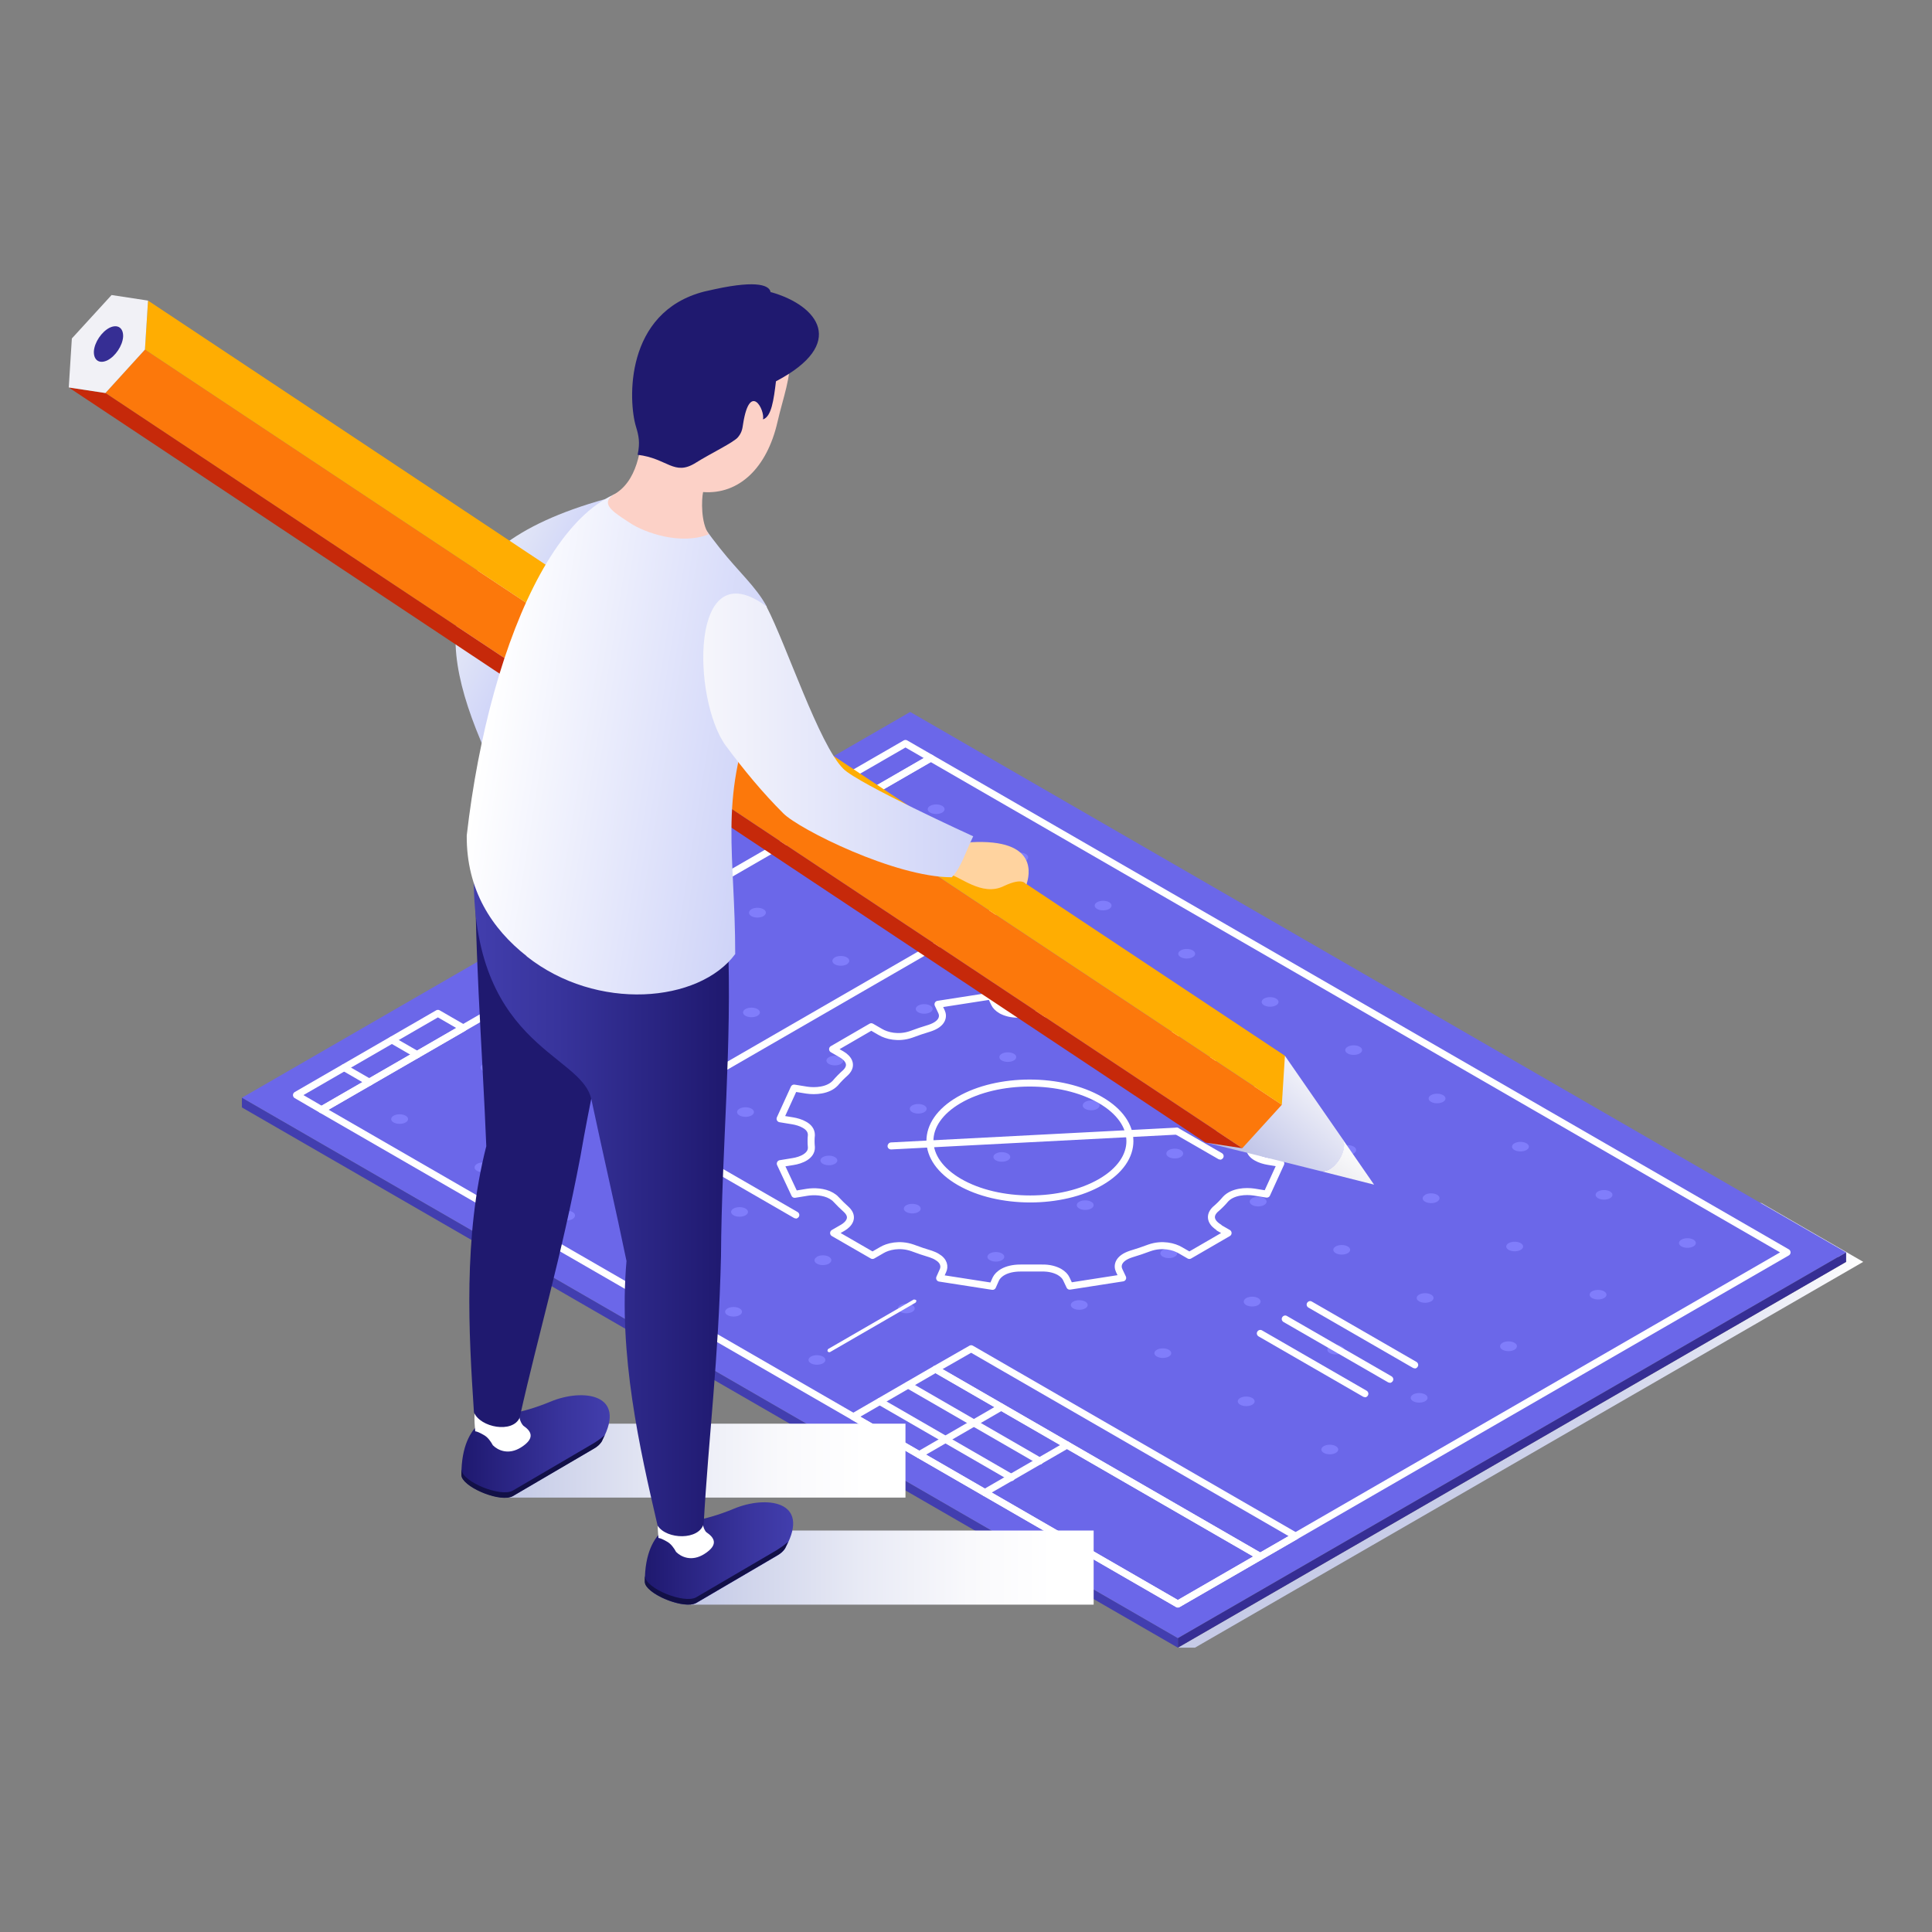<?xml version="1.0" encoding="UTF-8"?>
<svg xmlns="http://www.w3.org/2000/svg" xmlns:xlink="http://www.w3.org/1999/xlink" viewBox="0 0 93.84 93.84">
  <rect x="0" y="0" width="93.84" height="93.84" fill="#808080" stroke="none"/>
  <defs>
    <style>
      .cls-1, .cls-2 {
        fill: none;
      }

      .cls-3 {
        fill: #423eaf;
      }

      .cls-4 {
        fill: url(#linear-gradient-8);
      }

      .cls-5 {
        fill: url(#linear-gradient-7);
      }

      .cls-6 {
        fill: url(#linear-gradient-9);
      }

      .cls-7 {
        fill: url(#linear-gradient-4);
      }

      .cls-8 {
        fill: url(#linear-gradient-3);
      }

      .cls-9 {
        fill: url(#linear-gradient-2);
      }

      .cls-10 {
        fill: url(#linear-gradient-6);
      }

      .cls-10, .cls-11, .cls-12 {
        mix-blend-mode: multiply;
      }

      .cls-11 {
        fill: url(#linear-gradient-5);
      }

      .cls-13 {
        fill: #ffad02;
      }

      .cls-14 {
        fill: #807dfb;
      }

      .cls-15 {
        isolation: isolate;
      }

      .cls-16 {
        fill: #121047;
      }

      .cls-17 {
        fill: #f1f1f6;
      }

      .cls-2 {
        stroke: #fff;
        stroke-linecap: round;
        stroke-linejoin: round;
        stroke-width: .34px;
      }

      .cls-18 {
        fill: #fff;
      }

      .cls-19 {
        fill: #1f196f;
      }

      .cls-20 {
        fill: url(#linear-gradient-10);
      }

      .cls-21 {
        fill: url(#linear-gradient-11);
      }

      .cls-22 {
        fill: #362e94;
      }

      .cls-23 {
        fill: #ffd39f;
      }

      .cls-12 {
        fill: url(#linear-gradient);
      }

      .cls-24 {
        fill: #fc780b;
      }

      .cls-25 {
        fill: #6b67e9;
      }

      .cls-26 {
        fill: #c6290a;
      }

      .cls-27 {
        fill: #fcd1c7;
      }
    </style>
    <linearGradient id="linear-gradient" x1="-12.65" y1="69.23" x2="20.64" y2="69.23" gradientTransform="translate(69.86)" gradientUnits="userSpaceOnUse">
      <stop offset="0" stop-color="#c6cbe7"/>
      <stop offset=".38" stop-color="#c8cde8"/>
      <stop offset=".6" stop-color="#d0d4eb"/>
      <stop offset=".77" stop-color="#dee1f1"/>
      <stop offset=".92" stop-color="#f2f3f9"/>
      <stop offset="1" stop-color="#fff"/>
    </linearGradient>
    <linearGradient id="linear-gradient-2" x1="22.64" y1="28.74" x2="26.38" y2="30.74" gradientUnits="userSpaceOnUse">
      <stop offset="0" stop-color="#e8ecf7"/>
      <stop offset=".15" stop-color="#e3e7f7"/>
      <stop offset="1" stop-color="#ced3f8"/>
    </linearGradient>
    <linearGradient id="linear-gradient-3" x1="-2177.89" y1="7200.35" x2="-2180.01" y2="7195.15" gradientTransform="translate(7478.52 -1194.03) rotate(63.6)" gradientUnits="userSpaceOnUse">
      <stop offset="0" stop-color="#bbc0e6"/>
      <stop offset="1" stop-color="#f6f6fb"/>
    </linearGradient>
    <linearGradient id="linear-gradient-4" x1="-2175.55" y1="7196.51" x2="-2176.4" y2="7194.85" gradientTransform="translate(7478.52 -1194.03) rotate(63.6)" gradientUnits="userSpaceOnUse">
      <stop offset="0" stop-color="#efeff3"/>
      <stop offset="1" stop-color="#fff"/>
    </linearGradient>
    <linearGradient id="linear-gradient-5" x1="261.63" y1="76.14" x2="281.18" y2="76.14" gradientTransform="translate(-228.07)" gradientUnits="userSpaceOnUse">
      <stop offset="0" stop-color="#c2c8e6"/>
      <stop offset=".11" stop-color="#cdd2ea"/>
      <stop offset=".42" stop-color="#e8eaf5"/>
      <stop offset=".69" stop-color="#f9f9fc"/>
      <stop offset=".9" stop-color="#fff"/>
    </linearGradient>
    <linearGradient id="linear-gradient-6" x1="210.43" y1="70.95" x2="229.99" y2="70.95" gradientTransform="translate(-186.01)" xlink:href="#linear-gradient-5"/>
    <linearGradient id="linear-gradient-7" x1="8050.95" y1="70.26" x2="8058.16" y2="70.26" gradientTransform="translate(8080.57) rotate(-180) scale(1 -1)" gradientUnits="userSpaceOnUse">
      <stop offset="0" stop-color="#423ead"/>
      <stop offset=".31" stop-color="#39349d"/>
      <stop offset=".91" stop-color="#221c75"/>
      <stop offset="1" stop-color="#1f196f"/>
    </linearGradient>
    <linearGradient id="linear-gradient-8" x1="8042.04" y1="75.45" x2="8049.25" y2="75.45" xlink:href="#linear-gradient-7"/>
    <linearGradient id="linear-gradient-9" x1="8045.17" y1="58.22" x2="8057.56" y2="58.22" gradientTransform="translate(8080.57) rotate(-180) scale(1 -1)" gradientUnits="userSpaceOnUse">
      <stop offset="0" stop-color="#1f196f"/>
      <stop offset=".04" stop-color="#201a71"/>
      <stop offset=".67" stop-color="#38349c"/>
      <stop offset="1" stop-color="#423ead"/>
    </linearGradient>
    <linearGradient id="linear-gradient-10" x1="8876.28" y1="811.5" x2="8890.1" y2="811.5" gradientTransform="translate(8930.89 630.01) rotate(-170.96) scale(1 -1)" gradientUnits="userSpaceOnUse">
      <stop offset="0" stop-color="#ced3f8"/>
      <stop offset="1" stop-color="#fff"/>
    </linearGradient>
    <linearGradient id="linear-gradient-11" x1="34.16" y1="35.72" x2="47.27" y2="35.72" gradientUnits="userSpaceOnUse">
      <stop offset="0" stop-color="#f6f6fb"/>
      <stop offset="1" stop-color="#ced3f8"/>
    </linearGradient>
  </defs>
  <g class="cls-15">
    <g id="_レイヤー_2" data-name="レイヤー 2">
      <g id="_ヘッダー_フッター" data-name="ヘッダー・フッター">
        <g>
          <g>
            <g>
              <path class="cls-12" d="M57.21,80.03h.83s32.46-18.74,32.46-18.74h-.83l-32.46,18.74ZM85.55,58.43h-.83l4.95,2.86h.83l-4.95-2.86Z"/>
              <g>
                <polygon class="cls-25" points="44.21 34.58 89.67 60.83 57.21 79.57 11.75 53.32 44.21 34.58"/>
                <polygon class="cls-22" points="89.67 61.29 57.21 80.03 57.21 79.57 89.67 60.83 89.67 61.29"/>
                <polygon class="cls-3" points="57.21 80.03 11.75 53.79 11.75 53.32 57.21 79.57 57.21 80.03"/>
                <polygon class="cls-2" points="57.21 77.91 15.62 53.9 45.21 36.82 86.8 60.83 57.21 77.91"/>
                <polygon class="cls-2" points="45.44 66.5 61.21 75.6 57.21 77.91 41.45 68.81 45.44 66.5"/>
                <polygon class="cls-2" points="62.93 74.61 47.17 65.51 45.44 66.5 61.21 75.6 62.93 74.61"/>
                <path class="cls-18" d="M47.84,72.67c-.06,0-.12-.03-.15-.09-.05-.08-.02-.19.06-.23l4-2.31c.08-.05.19-.02.23.06.05.08.02.19-.06.23l-4,2.31s-.06.02-.09.02Z"/>
                <path class="cls-18" d="M50.51,71.13s-.06,0-.09-.02l-6.39-3.69c-.08-.05-.11-.15-.06-.23.05-.08.15-.11.23-.06l6.39,3.69c.08.05.11.15.06.23-.03.05-.09.09-.15.09Z"/>
                <path class="cls-18" d="M49.13,71.93s-.06,0-.09-.02l-6.39-3.69c-.08-.05-.11-.15-.06-.23s.15-.11.23-.06l6.39,3.69c.08.05.11.15.06.23-.03.06-.09.09-.15.09Z"/>
                <path class="cls-18" d="M44.65,70.83c-.06,0-.12-.03-.15-.09-.05-.08-.02-.19.06-.23l3.99-2.31c.08-.05.19-.02.23.06.05.08.02.19-.06.23l-3.99,2.31s-.06.02-.09.02Z"/>
                <g>
                  <polygon class="cls-2" points="21.27 49.22 22.5 49.93 15.62 53.9 14.4 53.19 21.27 49.22"/>
                  <polygon class="cls-2" points="43.98 36.11 45.21 36.82 40.93 39.29 39.7 38.58 43.98 36.11"/>
                  <path class="cls-18" d="M20.27,51.39s-.06,0-.09-.02l-1.23-.71c-.08-.05-.11-.15-.06-.23.05-.08.15-.11.23-.06l1.23.71c.08.05.11.15.06.23-.03.05-.09.09-.15.09Z"/>
                  <path class="cls-18" d="M17.95,52.73s-.06,0-.09-.02l-1.23-.71c-.08-.05-.11-.15-.06-.23s.15-.11.23-.06l1.23.71c.08.05.11.15.06.23-.03.05-.09.09-.15.09Z"/>
                </g>
              </g>
              <g>
                <path class="cls-14" d="M45.18,39.14c.16-.09.42-.09.58,0,.16.09.16.24,0,.33-.16.09-.42.09-.58,0-.16-.09-.16-.24,0-.33Z"/>
                <path class="cls-14" d="M49.24,41.48c.16-.09.42-.09.58,0,.16.09.16.24,0,.33-.16.09-.42.09-.58,0-.16-.09-.16-.24,0-.33Z"/>
                <path class="cls-14" d="M53.29,43.82c.16-.09.42-.09.58,0,.16.09.16.24,0,.33-.16.09-.42.09-.58,0-.16-.09-.16-.24,0-.33Z"/>
                <path class="cls-14" d="M57.35,46.16c.16-.09.42-.09.58,0,.16.09.16.24,0,.33-.16.09-.42.09-.58,0-.16-.09-.16-.24,0-.33Z"/>
                <path class="cls-14" d="M61.4,48.5c.16-.09.42-.09.58,0,.16.09.16.24,0,.33-.16.09-.42.09-.58,0-.16-.09-.16-.24,0-.33Z"/>
                <path class="cls-14" d="M65.46,50.84c.16-.09.42-.09.58,0,.16.09.16.24,0,.33-.16.09-.42.09-.58,0-.16-.09-.16-.24,0-.33Z"/>
                <path class="cls-14" d="M69.51,53.19c.16-.09.42-.09.58,0,.16.09.16.24,0,.33-.16.09-.42.09-.58,0-.16-.09-.16-.24,0-.33Z"/>
                <path class="cls-14" d="M73.56,55.53c.16-.09.42-.09.58,0,.16.09.16.24,0,.33-.16.09-.42.09-.58,0-.16-.09-.16-.24,0-.33Z"/>
                <path class="cls-14" d="M77.62,57.87c.16-.09.42-.09.58,0,.16.09.16.24,0,.33-.16.09-.42.09-.58,0-.16-.09-.16-.24,0-.33Z"/>
                <path class="cls-14" d="M81.67,60.21c.16-.09.42-.09.58,0,.16.09.16.24,0,.33-.16.09-.42.09-.58,0-.16-.09-.16-.24,0-.33Z"/>
                <path class="cls-14" d="M40.84,41.65c.16-.09.42-.09.58,0,.16.09.16.24,0,.33-.16.09-.42.09-.58,0-.16-.09-.16-.24,0-.33Z"/>
                <path class="cls-14" d="M44.89,43.99c.16-.09.42-.09.58,0,.16.09.16.24,0,.33-.16.09-.42.09-.58,0-.16-.09-.16-.24,0-.33Z"/>
                <path class="cls-14" d="M48.95,46.33c.16-.09.42-.09.58,0,.16.09.16.24,0,.33-.16.09-.42.09-.58,0-.16-.09-.16-.24,0-.33Z"/>
                <path class="cls-14" d="M53,48.67c.16-.09.42-.09.58,0,.16.09.16.24,0,.33-.16.09-.42.09-.58,0-.16-.09-.16-.24,0-.33Z"/>
                <path class="cls-14" d="M57.06,51.01c.16-.09.42-.09.58,0,.16.09.16.24,0,.33-.16.09-.42.09-.58,0-.16-.09-.16-.24,0-.33Z"/>
                <path class="cls-14" d="M61.11,53.35c.16-.09.42-.09.58,0,.16.09.16.24,0,.33-.16.09-.42.09-.58,0-.16-.09-.16-.24,0-.33Z"/>
                <path class="cls-14" d="M65.17,55.69c.16-.09.42-.09.58,0,.16.09.16.24,0,.34-.16.09-.42.09-.58,0-.16-.09-.16-.24,0-.34Z"/>
                <path class="cls-14" d="M69.22,58.03c.16-.09.42-.09.58,0,.16.09.16.24,0,.34-.16.09-.42.09-.58,0-.16-.09-.16-.24,0-.33Z"/>
                <path class="cls-14" d="M73.28,60.38c.16-.09.42-.09.58,0,.16.09.16.24,0,.33-.16.09-.42.09-.58,0-.16-.09-.16-.24,0-.33Z"/>
                <path class="cls-14" d="M77.33,62.72c.16-.09.42-.09.58,0,.16.09.16.24,0,.33-.16.09-.42.09-.58,0-.16-.09-.16-.24,0-.33Z"/>
                <path class="cls-14" d="M36.5,44.16c.16-.09.42-.09.58,0,.16.09.16.24,0,.34-.16.09-.42.09-.58,0-.16-.09-.16-.24,0-.34Z"/>
                <path class="cls-14" d="M40.55,46.5c.16-.09.42-.09.58,0,.16.09.16.24,0,.34-.16.09-.42.09-.58,0-.16-.09-.16-.24,0-.34Z"/>
                <path class="cls-14" d="M44.6,48.84c.16-.09.42-.09.58,0,.16.09.16.24,0,.33-.16.09-.42.09-.58,0-.16-.09-.16-.24,0-.33Z"/>
                <path class="cls-14" d="M48.66,51.18c.16-.09.42-.09.58,0,.16.09.16.24,0,.33-.16.09-.42.09-.58,0-.16-.09-.16-.24,0-.33Z"/>
                <path class="cls-14" d="M52.71,53.52c.16-.09.42-.09.58,0,.16.09.16.24,0,.34-.16.09-.42.09-.58,0-.16-.09-.16-.24,0-.34Z"/>
                <path class="cls-14" d="M56.77,55.86c.16-.09.42-.09.58,0,.16.09.16.24,0,.34-.16.09-.42.09-.58,0-.16-.09-.16-.24,0-.34Z"/>
                <path class="cls-14" d="M60.82,58.2c.16-.09.42-.09.58,0,.16.09.16.24,0,.33-.16.09-.42.09-.58,0-.16-.09-.16-.24,0-.33Z"/>
                <path class="cls-14" d="M64.88,60.54c.16-.09.42-.09.58,0,.16.09.16.24,0,.33-.16.09-.42.09-.58,0-.16-.09-.16-.24,0-.33Z"/>
                <path class="cls-14" d="M68.93,62.88c.16-.09.42-.09.58,0,.16.09.16.24,0,.33-.16.09-.42.09-.58,0-.16-.09-.16-.24,0-.33Z"/>
                <path class="cls-14" d="M72.98,65.22c.16-.09.42-.09.58,0,.16.09.16.24,0,.34-.16.09-.42.09-.58,0-.16-.09-.16-.24,0-.34Z"/>
                <path class="cls-14" d="M32.15,46.67c.16-.09.42-.09.58,0,.16.09.16.24,0,.33-.16.09-.42.09-.58,0-.16-.09-.16-.24,0-.33Z"/>
                <path class="cls-14" d="M36.21,49.01c.16-.09.42-.09.58,0,.16.09.16.24,0,.33-.16.09-.42.09-.58,0-.16-.09-.16-.24,0-.33Z"/>
                <path class="cls-14" d="M40.26,51.35c.16-.09.42-.09.58,0,.16.09.16.24,0,.33-.16.09-.42.09-.58,0-.16-.09-.16-.24,0-.33Z"/>
                <path class="cls-14" d="M44.31,53.69c.16-.09.42-.09.58,0,.16.09.16.24,0,.33-.16.09-.42.09-.58,0-.16-.09-.16-.24,0-.33Z"/>
                <path class="cls-14" d="M48.37,56.03c.16-.09.42-.09.58,0,.16.09.16.24,0,.33-.16.09-.42.09-.58,0-.16-.09-.16-.24,0-.33Z"/>
                <path class="cls-14" d="M52.42,58.37c.16-.09.42-.09.58,0,.16.09.16.24,0,.33-.16.09-.42.09-.58,0-.16-.09-.16-.24,0-.33Z"/>
                <path class="cls-14" d="M56.48,60.71c.16-.09.42-.09.58,0,.16.09.16.24,0,.33-.16.09-.42.09-.58,0-.16-.09-.16-.24,0-.33Z"/>
                <path class="cls-14" d="M60.53,63.05c.16-.09.42-.09.58,0,.16.09.16.24,0,.34-.16.09-.42.09-.58,0-.16-.09-.16-.24,0-.34Z"/>
                <path class="cls-14" d="M64.59,65.39c.16-.09.42-.09.58,0,.16.09.16.24,0,.33-.16.09-.42.09-.58,0-.16-.09-.16-.24,0-.33Z"/>
                <path class="cls-14" d="M68.64,67.73c.16-.09.42-.09.58,0,.16.09.16.24,0,.33-.16.09-.42.09-.58,0-.16-.09-.16-.24,0-.33Z"/>
                <path class="cls-14" d="M27.81,49.17c.16-.09.42-.09.58,0,.16.09.16.24,0,.33-.16.09-.42.09-.58,0-.16-.09-.16-.24,0-.33Z"/>
                <path class="cls-14" d="M31.86,51.51c.16-.09.42-.09.58,0,.16.09.16.24,0,.34-.16.09-.42.09-.58,0-.16-.09-.16-.24,0-.34Z"/>
                <path class="cls-14" d="M35.92,53.85c.16-.09.42-.09.58,0,.16.09.16.24,0,.33-.16.09-.42.09-.58,0-.16-.09-.16-.24,0-.33Z"/>
                <path class="cls-14" d="M39.97,56.2c.16-.09.42-.09.58,0,.16.09.16.24,0,.33-.16.09-.42.09-.58,0-.16-.09-.16-.24,0-.33Z"/>
                <path class="cls-14" d="M44.02,58.54c.16-.09.42-.09.58,0,.16.09.16.24,0,.33-.16.09-.42.09-.58,0-.16-.09-.16-.24,0-.33Z"/>
                <path class="cls-14" d="M48.08,60.88c.16-.09.42-.09.58,0,.16.09.16.24,0,.33-.16.09-.42.09-.58,0-.16-.09-.16-.24,0-.33Z"/>
                <path class="cls-14" d="M52.13,63.22c.16-.09.42-.09.58,0,.16.09.16.24,0,.33-.16.09-.42.09-.58,0-.16-.09-.16-.24,0-.33Z"/>
                <path class="cls-14" d="M56.19,65.56c.16-.09.42-.09.58,0,.16.09.16.24,0,.33-.16.09-.42.09-.58,0-.16-.09-.16-.24,0-.33Z"/>
                <path class="cls-14" d="M60.24,67.9c.16-.09.42-.09.58,0,.16.09.16.24,0,.33-.16.09-.42.09-.58,0-.16-.09-.16-.24,0-.33Z"/>
                <path class="cls-14" d="M64.3,70.24c.16-.09.42-.09.58,0,.16.09.16.24,0,.33-.16.09-.42.09-.58,0-.16-.09-.16-.24,0-.33Z"/>
                <path class="cls-14" d="M23.46,51.68c.16-.09.42-.09.58,0,.16.09.16.24,0,.34-.16.09-.42.09-.58,0-.16-.09-.16-.24,0-.33Z"/>
                <path class="cls-14" d="M27.52,54.02c.16-.09.42-.09.58,0,.16.09.16.24,0,.34-.16.09-.42.09-.58,0-.16-.09-.16-.24,0-.33Z"/>
                <path class="cls-14" d="M31.57,56.36c.16-.09.42-.09.58,0,.16.09.16.24,0,.33-.16.09-.42.09-.58,0-.16-.09-.16-.24,0-.33Z"/>
                <path class="cls-14" d="M35.63,58.7c.16-.09.42-.09.58,0,.16.09.16.24,0,.33-.16.09-.42.09-.58,0-.16-.09-.16-.24,0-.33Z"/>
                <path class="cls-14" d="M39.68,61.04c.16-.09.42-.09.58,0,.16.09.16.24,0,.34-.16.09-.42.09-.58,0-.16-.09-.16-.24,0-.33Z"/>
                <path class="cls-14" d="M43.73,63.39c.16-.09.42-.09.58,0,.16.09.16.24,0,.33-.16.09-.42.09-.58,0-.16-.09-.16-.24,0-.33Z"/>
                <path class="cls-14" d="M19.12,54.19c.16-.09.42-.09.58,0,.16.09.16.24,0,.33-.16.09-.42.09-.58,0-.16-.09-.16-.24,0-.33Z"/>
                <path class="cls-14" d="M23.17,56.53c.16-.09.42-.09.58,0,.16.09.16.24,0,.34-.16.09-.42.09-.58,0-.16-.09-.16-.24,0-.34Z"/>
                <path class="cls-14" d="M27.23,58.87c.16-.09.42-.09.58,0,.16.09.16.24,0,.34-.16.09-.42.09-.58,0-.16-.09-.16-.24,0-.33Z"/>
                <path class="cls-14" d="M31.28,61.21c.16-.09.42-.09.58,0,.16.09.16.24,0,.33-.16.09-.42.09-.58,0-.16-.09-.16-.24,0-.33Z"/>
                <path class="cls-14" d="M35.34,63.55c.16-.09.42-.09.58,0,.16.09.16.24,0,.33-.16.09-.42.09-.58,0-.16-.09-.16-.24,0-.33Z"/>
                <path class="cls-14" d="M39.39,65.89c.16-.09.42-.09.58,0,.16.09.16.24,0,.33-.16.09-.42.09-.58,0-.16-.09-.16-.24,0-.33Z"/>
              </g>
              <g>
                <path class="cls-2" d="M59.2,59.63l.45.26-1.88,1.09-.45-.26c-.29-.17-.86-.33-1.49-.11-.29.11-.59.21-.89.3-.64.21-.69.57-.58.8l.17.36-2.57.4-.17-.36c-.05-.11-.16-.23-.33-.33-.2-.11-.48-.2-.87-.19-.34,0-.68,0-1.02,0-.73,0-1.09.3-1.2.53l-.16.36-2.57-.4.16-.36c.09-.19.07-.47-.3-.68-.08-.05-.18-.09-.29-.13-.3-.09-.6-.19-.89-.3-.63-.22-1.21-.06-1.49.11l-.45.26-1.89-1.09.45-.26c.29-.17.56-.5.18-.87-.19-.17-.36-.34-.52-.51-.06-.07-.14-.12-.22-.17-.36-.21-.85-.22-1.17-.17l-.61.1-.7-1.49.61-.1c.4-.06.92-.27.9-.7-.02-.2-.02-.4,0-.59,0-.23-.14-.39-.34-.5-.17-.1-.39-.16-.57-.19l-.61-.1.68-1.49.62.1c.4.06,1.03.03,1.38-.34.15-.18.32-.35.51-.52.37-.37.1-.7-.19-.87l-.45-.26,1.88-1.09.45.26c.29.17.86.33,1.49.11.29-.11.59-.21.89-.3.64-.21.69-.57.58-.8l-.17-.36,2.57-.4.17.36c.05.11.16.23.33.33.2.11.48.2.88.19.34,0,.68,0,1.02,0,.73,0,1.09-.3,1.2-.53l.16-.36,2.58.4-.16.36c-.09.19-.07.47.3.68.08.05.18.09.29.13.3.09.6.19.89.3.63.22,1.2.06,1.49-.11l.45-.26,1.89,1.09-.45.26c-.29.17-.56.5-.18.87.19.17.36.34.52.51.07.07.14.12.22.17.36.21.85.22,1.17.17l.61-.1.7,1.49-.62.1c-.4.06-.92.27-.9.7.02.2.02.4,0,.59,0,.23.14.39.34.5.17.1.39.16.57.19l.61.1-.68,1.49-.62-.1c-.4-.06-1.03-.03-1.38.34-.15.18-.32.35-.51.51-.37.37-.1.7.19.87ZM46.6,57.41c1.9,1.1,4.98,1.1,6.87,0,1.89-1.1,1.88-2.88-.02-3.98-1.9-1.1-4.98-1.1-6.87,0-1.89,1.1-1.88,2.88.02,3.98h0Z"/>
                <path class="cls-18" d="M66.3,67.86s-.06,0-.09-.02l-5.08-2.93c-.08-.05-.11-.15-.06-.23.05-.08.15-.11.23-.06l5.08,2.93c.08.05.11.15.06.23-.03.06-.09.09-.15.09Z"/>
                <path class="cls-18" d="M67.51,67.16s-.06,0-.09-.02l-5.08-2.93c-.08-.05-.11-.15-.06-.23.05-.08.15-.11.23-.06l5.08,2.93c.08.05.11.15.06.23-.03.05-.09.09-.15.09Z"/>
                <path class="cls-18" d="M68.72,66.46s-.06,0-.09-.02l-5.08-2.93c-.08-.05-.11-.15-.06-.23.05-.08.15-.11.23-.06l5.08,2.93c.08.05.11.15.06.23-.03.06-.09.09-.15.09Z"/>
                <path class="cls-18" d="M56.67,48.78s-.06,0-.09-.02l-8.8-5.08c-.08-.05-.11-.15-.06-.23.05-.08.15-.11.23-.06l8.8,5.08c.08.05.11.15.06.23-.03.05-.09.09-.15.09Z"/>
                <path class="cls-18" d="M59.27,56.32s-.06,0-.09-.02l-2.1-1.21c-.08-.05-.11-.15-.06-.23.05-.08.15-.11.23-.06l2.1,1.21c.08.05.11.15.06.23-.03.05-.09.09-.15.09Z"/>
                <path class="cls-18" d="M38.66,59.18s-.06,0-.09-.02l-8.8-5.08c-.08-.05-.11-.15-.06-.23.05-.08.15-.11.23-.06l8.8,5.08c.08.05.11.15.06.23-.03.05-.09.09-.15.09Z"/>
                <path class="cls-18" d="M30.72,54.6c-.06,0-.12-.03-.15-.09-.05-.08-.02-.19.06-.23l18.01-10.4c.08-.05.19-.02.23.06.05.08.02.19-.06.23l-18.01,10.4s-.06.02-.09.02Z"/>
                <path class="cls-18" d="M43.28,55.83c-.09,0-.17-.07-.17-.16,0-.09.07-.17.16-.18l13.88-.72c.09,0,.17.07.18.16,0,.09-.07.17-.16.18l-13.88.72s0,0,0,0Z"/>
              </g>
              <path class="cls-18" d="M40.27,65.68s-.06-.02-.07-.04c-.02-.04,0-.09.03-.12l4.15-2.4s.09,0,.12.03c.02.04,0,.09-.03.12l-4.15,2.4s-.03.01-.04.01Z"/>
            </g>
            <g>
              <path class="cls-9" d="M29.4,24.24c-8.91,2.49-8.25,7.25-5.3,13.4,0,0,.08-8.11,5.3-13.4Z"/>
              <g>
                <path class="cls-8" d="M64.13,56.88s-5.57-1.39-5.57-1.39l3.85-4.21,2.75,3.97.09.13c.03.08.05.18.04.29-.03.44-.37.96-.76,1.15-.15.07-.29.09-.39.06Z"/>
                <path class="cls-7" d="M65.24,55.38c.03.08.05.18.04.29-.03.44-.37.96-.76,1.15-.15.07-.28.09-.39.06,0,0,2.61.66,2.61.66l-1.5-2.17Z"/>
                <polygon class="cls-24" points="60.34 55.77 5.12 19.09 7.04 16.98 62.26 53.66 60.34 55.77"/>
                <polygon class="cls-26" points="58.56 55.5 3.34 18.82 5.12 19.09 60.34 55.77 58.56 55.5"/>
                <polygon class="cls-13" points="62.26 53.66 7.04 16.98 7.19 14.6 62.41 51.28 62.26 53.66"/>
                <polygon class="cls-17" points="3.49 16.44 5.42 14.33 7.19 14.6 7.04 16.98 5.12 19.09 3.34 18.82 3.49 16.44"/>
                <path class="cls-22" d="M5.32,15.92c.39-.19.68,0,.66.44-.03.43-.37.94-.76,1.14-.39.19-.68,0-.66-.44.03-.43.37-.94.76-1.14Z"/>
              </g>
              <rect class="cls-11" x="33.56" y="74.34" width="19.56" height="3.6"/>
              <rect class="cls-10" x="24.42" y="69.15" width="19.56" height="3.59"/>
              <g>
                <path class="cls-5" d="M22.41,71.64c0-2.82,1.79-2.91,1.79-2.91,0,0,.97,0,2.54-.65,1.55-.65,3.74-.4,2.52,1.86-.01.03-.03.06-.04.08-.08.12-.2.24-.4.35l-3.91,2.29c-.6.34-2.49-.45-2.5-1.03Z"/>
                <path class="cls-16" d="M22.42,71.39c.03.58,1.9,1.35,2.49,1.01l3.91-2.29c.13-.08.35-.22.55-.4-.04.08-.07.15-.11.24-.01.03-.03.06-.04.08-.08.12-.2.24-.4.35l-3.91,2.29c-.56.32-2.25-.35-2.48-.92,0-.04-.02-.08-.02-.11,0-.09,0-.17,0-.25Z"/>
                <path class="cls-18" d="M23.14,68.36c.46,0,2.08.41,2.08.41,0,0,.01.22.15.42.02.02.03.04.05.06.32.22.65.57-.11,1.05-.62.39-1.13.14-1.37-.1-.1-.18-.24-.39-.44-.5-.21-.12-.33-.17-.42-.18,0-.01,0-.04,0-.04,0,0-.12-1.12.08-1.12Z"/>
                <path class="cls-19" d="M23.11,40.75c1.77.03,6.19.11,7.95.14-.66,5.31-1.98,10.14-2.87,15.29-.95,5-2.02,8.52-2.95,12.68-.34.77-1.91.48-2.22-.26-.25-3.83-.53-8.5.6-12.93-.19-4.77-.63-10.1-.52-14.92Z"/>
              </g>
              <g>
                <path class="cls-4" d="M31.32,76.83c0-2.82,1.79-2.9,1.79-2.9,0,0,.97,0,2.54-.65,1.55-.65,3.74-.4,2.52,1.86-.01.03-.03.05-.04.08-.08.12-.2.24-.4.35l-3.91,2.29c-.6.34-2.49-.45-2.5-1.03Z"/>
                <path class="cls-16" d="M31.33,76.57c.03.58,1.9,1.35,2.49,1.01l3.91-2.29c.13-.08.35-.23.55-.4-.04.08-.07.15-.11.24-.01.03-.03.05-.04.08-.08.12-.2.24-.4.35l-3.91,2.29c-.56.32-2.25-.35-2.48-.91-.01-.04-.02-.08-.02-.11,0-.09,0-.17,0-.25Z"/>
                <path class="cls-18" d="M32.05,73.55c.46,0,2.08.41,2.08.41,0,0,.01.23.14.42.02.02.03.04.05.05.32.22.65.57-.11,1.05-.62.39-1.13.14-1.37-.1-.1-.18-.24-.39-.44-.5-.21-.12-.33-.17-.42-.18,0-.01,0-.04,0-.04,0,0-.12-1.13.08-1.13Z"/>
                <path class="cls-6" d="M28.72,53.39c-.48-2.28-6.06-2.57-5.69-11.55,1.75-.26,10.57,3.88,12.32,3.62.22,5.35-.3,10.33-.33,15.55-.12,5.09-.6,8.73-.84,12.99-.21.82-1.8.79-2.24.1-.87-3.74-1.91-8.3-1.51-12.85-.52-2.52-1.14-5.19-1.71-7.87Z"/>
              </g>
              <g>
                <path class="cls-20" d="M25.58,46.45c3.41,2.7,8.38,2.26,10.13-.11,0-4.89-.79-7.41.91-11.86.12-2.59.06-3.59.62-5.02-.53-.98-1.33-1.64-2.28-2.84-1.03-1.29-1.68-2.47-2.28-2.69-4.95-1.86-8.89,6.86-10.01,16.65-.02,2.65,1.23,4.54,2.91,5.86Z"/>
                <path class="cls-27" d="M29.74,24.06c1.24-.63,1.41-2.3,1.49-3.41-.08-.61-.06-1.27.09-1.94.55-2.4,2.55-4.12,4.4-3.56,3.71,1.12,2.59,2.96,2.04,5.36-.51,2.22-1.87,3.52-3.61,3.39-.08.37-.11,1.51.28,2.05-1.37.55-3.13-.09-3.8-.53-.71-.47-1.49-.9-.89-1.35Z"/>
                <path class="cls-19" d="M37.43,14.2c-.04-.32-.59-.61-2.68-.16-.01,0-.51.11-.54.12-3.9,1-3.69,5.35-3.32,6.56.13.43.21.77.08,1.37,1.45.17,1.77,1.05,2.82.39.75-.47,1.85-.99,2.06-1.25.21-.26.21-.45.25-.68.33-2.02,1.06-.64.96-.18.41-.13.52-.94.63-1.85h0c3.47-1.82,2.06-3.68-.24-4.33Z"/>
              </g>
              <path class="cls-23" d="M46.07,42.45c.55.1,1.61,1.1,2.66.6,1.05-.5,1.08-.05,1.13-.1.13-.4.63-2.23-2.72-2.04-.6.6-1.07,1.54-1.07,1.54Z"/>
              <path class="cls-21" d="M37.23,29.46c.98,1.89,2.55,6.7,3.73,7.88.74.74,6.31,3.28,6.31,3.28-.36.74-.59,1.53-1.04,1.99-2.76,0-7.41-2.33-8.18-3.1-1.03-1.03-1.91-2.1-2.79-3.28-1.64-2.22-1.8-9.58,1.98-6.77Z"/>
            </g>
          </g>
          <rect class="cls-1" width="93.84" height="93.84"/>
        </g>
      </g>
    </g>
  </g>
</svg>